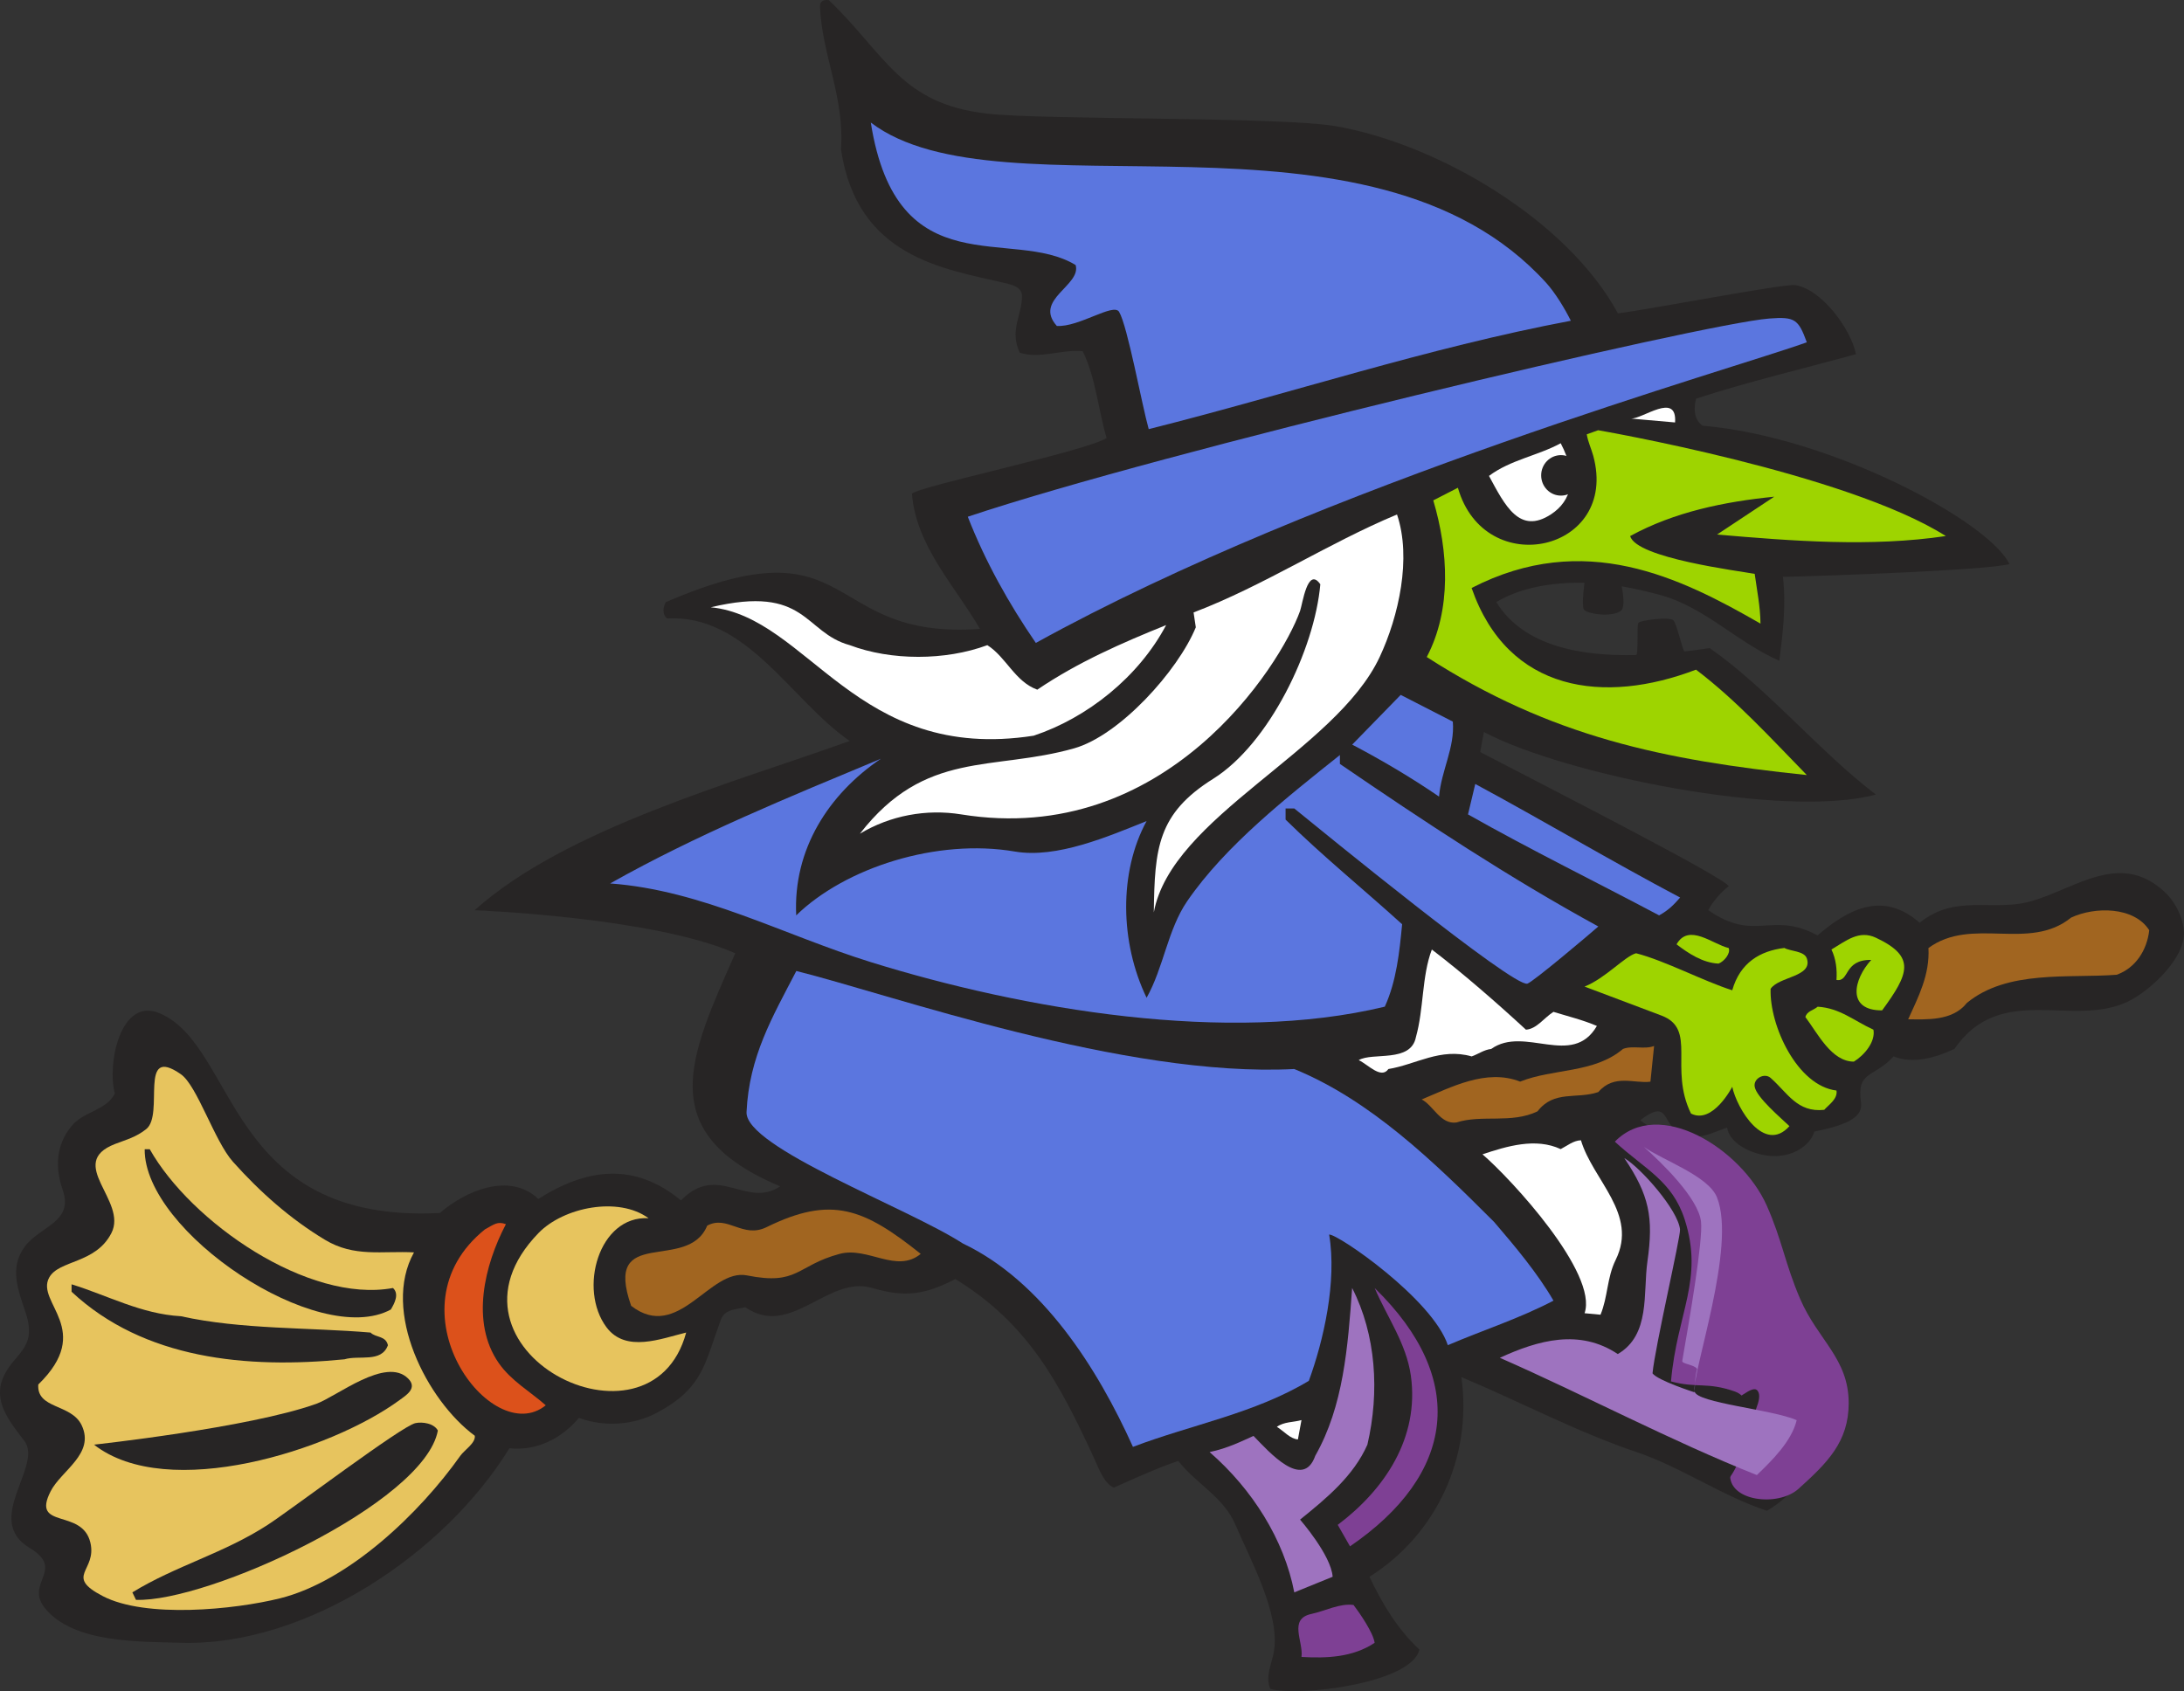 <svg version="1.1" id="Layer_1" x="0px" y="0px" width="140.005px" height="108.428px" viewBox="4.995 5 140.005 108.428" enable-background="new 4.995 5 140.005 108.428" xml:space="preserve" xmlns="http://www.w3.org/2000/svg" xmlns:xlink="http://www.w3.org/1999/xlink">
  <rect x="4.995" y="5" width="140.005" height="108.428" fill="#333333" stroke="none"/>
  <g>
    <polygon fill="#FFFFFF" points="107.248,42.441 108.076,42.516 108.197,43.814 107.199,43.764 "/>
    <polygon fill="#FFFFFF" points="110.533,45.586 111.943,45.436 112.259,46.833 110.703,46.958 "/>
    <path fill="#272525" d="M58.125,5.005c3.697,3.562,4.605,6.646,10.163,7.282c3.662,0.418,18.782,0.18,22.366,0.808&#xD;&#xA;&#x9;c6.508,1.141,14.816,6.003,18.055,11.994c1.773-0.198,10.65-1.918,11.369-1.808c1.688,0.258,3.564,2.811,3.896,4.426&#xD;&#xA;&#x9;c-3.42,0.947-6.879,1.75-10.257,2.856c-0.209,0.881-0.01,1.406,0.408,1.729c8.205,0.692,18.345,6.11,19.688,8.876&#xD;&#xA;&#x9;c-1.558,0.399-11.812,0.761-14.525,0.817c0.215,1.804-0.004,3.588-0.229,5.378c-2.703-1.173-4.814-3.471-7.705-4.236&#xD;&#xA;&#x9;c-0.734-0.195-1.613-0.4-2.402-0.536c0,0,0.289,1.313-0.049,1.572c-0.572,0.438-2.238,0.2-2.383-0.1&#xD;&#xA;&#x9;c-0.146-0.3,0.047-1.697,0.047-1.697c-1.904-0.041-4.033,0.256-5.652,1.237c1.762,2.855,5.465,3.476,8.961,3.395&#xD;&#xA;&#x9;c0.162-0.004,0.031-1.894,0.148-2.065c0.119-0.171,1.994-0.396,2.233-0.171c0.244,0.224,0.604,2.021,0.732,2.005&#xD;&#xA;&#x9;c0.565-0.066,1.106-0.139,1.608-0.212c3.703,2.582,7.058,6.657,10.648,9.387c-5.838,1.596-20.047-1.299-25.127-4.009l-0.234,1.285&#xD;&#xA;&#x9;c3.463,1.809,16.014,8.212,15.922,8.612c-0.41,0.289-1.078,1.039-1.303,1.525c3.012,2.096,4.016,0.019,7.008,1.619&#xD;&#xA;&#x9;c2.035-1.76,4.236-2.836,6.543-0.81c2.312-1.884,4.68-0.68,7.146-1.381c2.84-0.805,5.729-3.269,8.586-0.57&#xD;&#xA;&#x9;c0.66,0.621,1.146,1.597,1.207,2.522c0.107,1.702-2.203,3.812-3.574,4.474c-3.562,1.721-8.162-1.268-11.139,3.045&#xD;&#xA;&#x9;c-1.199,0.549-2.611,0.989-3.896,0.478c-1.277,1.398-2.381,0.899-2.09,2.952c0.123,0.868-0.703,1.418-2.99,1.865&#xD;&#xA;&#x9;c-0.291,1.049-1.961,2.149-4.156,1.229c-0.623-0.264-1.307-0.743-1.438-1.477c-0.885,0.27-1.881,0.914-2.785,0.332&#xD;&#xA;&#x9;c-1.49-0.212-0.742-2.382-2.783-0.809c2.478,1.962,6.525,1.494,7.006,5.521c0.437,3.628-0.1,7.396-1.205,10.854&#xD;&#xA;&#x9;c1.371,0.38,5.693,1.055,6.449,1.81c-0.33,2.756-1.723,5.454-4.129,6.854c-2.811-0.913-5.473-2.786-8.354-3.76&#xD;&#xA;&#x9;c-3.857-1.305-7.479-3.237-11.232-4.809c0.715,5.125-1.598,10.098-5.893,12.803c0.811,1.715,1.812,3.381,3.201,4.665&#xD;&#xA;&#x9;c-0.484,2.171-7.729,3.037-9.559,2.522c-0.341-0.811,0.096-1.602,0.229-2.381c0.42-2.428-1.521-5.926-2.462-8.139&#xD;&#xA;&#x9;c-0.745-1.769-2.534-2.643-3.663-4.096c-1.248,0.387-4.132,1.715-4.132,1.715c-0.629-0.265-0.979-1.261-1.252-1.855&#xD;&#xA;&#x9;c-2.232-4.844-4.236-8.659-8.91-11.52c-1.957,1.01-3.246,1.189-5.337,0.57c-2.833-0.837-5.224,3.259-8.122,1.236&#xD;&#xA;&#x9;c-0.595,0.142-1.322,0.113-1.578,0.812c-1.037,2.819-1.124,4.358-4.084,5.949c-1.51,0.811-3.407,0.928-5.012,0.333&#xD;&#xA;&#x9;c-1.114,1.336-2.724,2.134-4.455,1.949c-4.16,6.785-13.059,12.717-21.069,12.472c-2.666-0.082-6.836,0.028-8.678-2.188&#xD;&#xA;&#x9;c-1.383-1.666,1.349-2.473-1.021-3.904c-2.977-1.799,0.893-5.25-0.325-6.854c-0.791-1.043-1.95-2.375-1.438-3.854&#xD;&#xA;&#x9;c0.609-1.766,2.321-1.912,1.532-4.331c-0.478-1.466-1.078-2.856-0.093-4.236c0.963-1.351,3.182-1.573,2.459-3.664&#xD;&#xA;&#x9;c-0.496-1.438-0.442-2.864,0.558-4.094c0.776-0.954,2.233-0.995,2.784-2.094c-0.511-1.833,0.335-6.224,2.877-5.142&#xD;&#xA;&#x9;c4.99,2.122,4.263,13.5,17.959,12.804c1.588-1.39,4.457-2.662,6.312-0.902c3.125-1.979,6.164-2.363,9.142,0.095&#xD;&#xA;&#x9;c2.373-2.435,4.189,0.552,6.358-0.901c-8.183-3.444-5.804-8.309-2.877-14.944c-5.272-2.325-16.707-2.761-16.707-2.761&#xD;&#xA;&#x9;c5.821-5.228,16.576-8.164,24.039-10.851c-3.761-2.595-6.582-8.139-11.694-7.854c-0.338-0.25-0.269-0.725-0.093-1.046&#xD;&#xA;&#x9;c12.384-5.347,9.951,2.451,20.141,1.713c-1.612-2.778-4.081-5.282-4.362-8.663c0.415-0.479,11.042-2.693,12.481-3.57&#xD;&#xA;&#x9;c-0.542-1.845-0.687-3.822-1.529-5.568c-1.335-0.145-2.722,0.516-4.037,0.096c-0.689-1.479,0.163-2.381,0.139-3.665&#xD;&#xA;&#x9;c-0.01-0.559-0.696-0.712-1.114-0.809c-3.903-0.915-9.452-1.632-10.488-8.568c0.242-3.312-1.212-6.045-1.346-9.137&#xD;&#xA;&#x9;C57.55,5.048,57.809,4.979,58.125,5.005z"/>
    <path fill="#5B76DF" d="M105.693,25.565c-9.217,1.74-17.988,4.67-27.06,6.949c-0.442-1.569-1.354-6.61-1.899-7.521&#xD;&#xA;&#x9;c-0.355-0.592-2.583,0.996-3.991,0.905c-1.514-1.693,1.579-2.588,1.207-3.903c-4.058-2.484-11.454,1.487-13.133-9.138&#xD;&#xA;&#x9;c8.355,6.366,31.998-2.167,43.299,10.28C104.695,23.779,105.307,24.784,105.693,25.565z"/>
    <path fill="#5B76DF" d="M120.82,26.946c-4.469,1.63-30.896,9.033-49.423,19.276c-1.734-2.525-3.242-5.221-4.362-8.091&#xD;&#xA;&#x9;c12.41-4.161,47.053-12.368,51.373-12.708C120.066,25.292,120.281,25.477,120.82,26.946z"/>
    <ellipse fill="#272525" cx="112.204" cy="32.043" rx="0.724" ry="0.742"/>
    <path fill="#FFFFFF" d="M112.375,32.086l-2.84-0.25C110.279,31.884,112.514,30.087,112.375,32.086z"/>
    <path fill="#9ED400" d="M107.443,32.585c0,0,15.895,2.736,22.289,6.784c-4.812,0.716-9.844,0.318-14.666-0.096&#xD;&#xA;&#x9;c1.252-0.823,3.666-2.427,3.666-2.427c-3.181,0.32-6.394,0.969-9.234,2.523c0.375,1.419,7.021,2.241,7.982,2.426&#xD;&#xA;&#x9;c0.146,1.062,0.362,2.113,0.371,3.189c-5.127-2.952-11.285-6.011-18.519-2.285c2.332,6.718,8.53,7.477,14.385,5.236&#xD;&#xA;&#x9;c2.603,1.976,4.82,4.419,7.103,6.758c-9.205-0.959-16.42-2.454-24.363-7.567c1.609-3.062,1.377-6.811,0.418-10.043l1.578-0.81&#xD;&#xA;&#x9;c1.721,6.019,10.346,4.091,8.678-2.046c-0.131-0.479-0.33-0.867-0.418-1.38L107.443,32.585z"/>
    <path fill="#FFFFFF" d="M104.425,37.975c-2.021,1.321-2.948-0.55-3.979-2.462c1.379-1.033,3.111-1.287,4.598-2.094&#xD;&#xA;&#x9;C106.177,35.579,105.732,37.12,104.425,37.975z"/>
    <path fill="#FFFFFF" d="M78.96,63.499c0.054-4.118,0.24-6.334,3.808-8.567c3.584-2.245,6.5-8.283,6.866-12.471&#xD;&#xA;&#x9;c-0.819-1.176-1.141,1.273-1.299,1.713c-1.244,3.482-8.629,15.16-21.718,13.042c-2.234-0.362-4.549,0.068-6.497,1.237&#xD;&#xA;&#x9;c4.193-5.405,8.5-3.988,13.736-5.474c2.916-0.828,6.647-4.961,7.796-7.759l-0.143-0.952c4.516-1.72,8.59-4.423,13.041-6.282&#xD;&#xA;&#x9;c0.947,2.798,0.109,6.53-1.111,9.139C90.613,53.159,80.082,57.366,78.96,63.499z"/>
    <ellipse fill="#272525" cx="105.059" cy="35.479" rx="1.268" ry="1.298"/>
    <path fill="#FFFFFF" d="M59.47,46.365c2.645,0.999,6.126,0.999,8.818,0c1.206,0.762,1.763,2.332,3.202,2.854&#xD;&#xA;&#x9;c2.599-1.762,5.43-2.999,8.26-4.141c-1.764,3.332-5.057,5.95-8.492,7.092c-11.406,1.773-14.422-7.608-20.698-8.234&#xD;&#xA;&#x9;C56.737,42.466,56.5,45.555,59.47,46.365z"/>
    <path fill="#5B76DF" d="M98.128,51.267c0.14,1.667-0.744,3.142-0.883,4.807c-1.81-1.237-3.666-2.333-5.568-3.332l3.109-3.189&#xD;&#xA;&#x9;L98.128,51.267z"/>
    <path fill="#5B76DF" d="M90.889,53.979c5.391,3.686,10.846,7.297,16.567,10.423c-0.537,0.477-4.192,3.563-4.549,3.666&#xD;&#xA;&#x9;c-0.896,0.256-13.308-9.907-14.943-11.233h-0.557v0.714c2.389,2.353,4.991,4.459,7.471,6.71c-0.172,1.792-0.36,3.633-1.11,5.284&#xD;&#xA;&#x9;c-10.047,2.428-23.158,0.186-32.952-2.856c-5.599-1.739-10.815-4.612-16.707-5.044c5.565-3.138,11.483-5.546,17.356-7.996&#xD;&#xA;&#x9;c-3.353,2.269-5.638,5.814-5.429,10.043c3.134-3.057,9.025-4.95,14.015-4.093c2.692,0.461,5.979-0.967,8.446-1.952&#xD;&#xA;&#x9;c-1.781,3.268-1.711,7.778,0,11.328c1.092-1.939,1.349-4.362,2.599-6.188c2.461-3.588,6.438-6.697,9.793-9.376V53.979z"/>
    <path fill="#5B76DF" d="M112.699,62.547c-0.418,0.476-0.742,0.809-1.346,1.143c-4.037-2.142-8.213-4.189-12.252-6.473l0.465-1.952&#xD;&#xA;&#x9;C103.977,57.645,108.291,60.215,112.699,62.547z"/>
    <path fill="#A16520" d="M142.771,64.641c-0.141,1.285-0.881,2.428-2.088,2.856c-3.062,0.237-7.01-0.333-9.604,1.809&#xD;&#xA;&#x9;c-0.931,1.189-2.646,1.047-3.761,1.047c0.648-1.428,1.394-2.855,1.3-4.569c2.784-2.047,6.45,0.238,9.144-1.951&#xD;&#xA;&#x9;C139.291,63.118,141.796,63.118,142.771,64.641z"/>
    <path fill="#9ED400" d="M125.648,69.781c-2.297,0.013-1.834-1.994-0.697-3.236c-1.791-0.023-1.379,1.433-2.229,1.285&#xD;&#xA;&#x9;c0.045-0.664-0.031-1.35-0.324-1.951c0.951-0.565,1.771-1.265,2.854-0.755C127.828,66.338,127.373,67.425,125.648,69.781z"/>
    <path fill="#9ED400" d="M115.811,65.783c0.141,0.333-0.278,0.856-0.65,0.999c-1.021-0.047-1.947-0.666-2.691-1.236&#xD;&#xA;&#x9;C113.257,64.165,114.789,65.546,115.811,65.783z"/>
    <path fill="#9ED400" d="M118.5,68.4c-0.08,2.351,1.703,6.216,4.223,6.521c0.084,0.537-0.48,0.897-0.787,1.237&#xD;&#xA;&#x9;c-1.731,0.183-2.336-1.075-3.436-2.047c-0.389-0.346-1.119,0.027-1.02,0.57c0.125,0.688,1.707,2.021,2.227,2.522&#xD;&#xA;&#x9;c-1.611,1.805-3.373-1.135-3.666-2.522c0,0-1.246,2.43-2.645,1.715c-1.437-2.933,0.42-5.418-1.902-6.286l-4.92-1.855&#xD;&#xA;&#x9;c1.346-0.536,2.572-1.938,3.301-2.137c1.85,0.475,4.348,1.8,6.166,2.374c0.502-1.774,1.791-2.526,3.342-2.713&#xD;&#xA;&#x9;c0.385,0.219,1.273,0.186,1.438,0.667C121.227,67.638,119.027,67.604,118.5,68.4z"/>
    <path fill="#FFFFFF" d="M102.816,71.019c0.692-0.048,1.16-0.762,1.762-1.143c0.928,0.286,1.904,0.523,2.785,0.904&#xD;&#xA;&#x9;c-1.578,2.713-4.641-0.047-6.775,1.475c-0.463,0.049-0.836,0.334-1.252,0.478c-1.996-0.571-3.574,0.523-5.338,0.809&#xD;&#xA;&#x9;c-0.465,0.667-1.299-0.285-1.902-0.571c0.881-0.523,3.342,0.191,3.666-1.476c0.51-1.808,0.371-3.902,1.021-5.615&#xD;&#xA;&#x9;C98.777,67.401,100.958,69.306,102.816,71.019z"/>
    <path fill="#5B76DF" d="M87.964,73.541c4.873,2,8.91,5.9,12.81,9.805c1.348,1.571,2.785,3.284,3.807,5.047&#xD;&#xA;&#x9;c-2.184,1.144-4.548,1.902-6.773,2.854c-0.977-2.951-7.055-7.14-7.609-7.093c0.511,3.027-0.364,6.82-1.301,9.379&#xD;&#xA;&#x9;c-3.479,2.094-7.52,2.808-11.276,4.234c-2.273-5.048-5.8-10.613-10.905-13.041c-3.527-2.285-13.97-6.16-13.865-8.425&#xD;&#xA;&#x9;c0.166-3.571,1.66-6.095,3.192-9.046C62.163,68.781,77.078,74.107,87.964,73.541z"/>
    <path fill="#9ED400" d="M125.091,71.019c0.14,0.762-0.559,1.618-1.254,2.048c-1.438,0-2.319-1.811-3.108-2.857&#xD;&#xA;&#x9;c0.092-0.381,0.513-0.428,0.789-0.665C122.957,69.638,123.837,70.448,125.091,71.019z"/>
    <path fill="#A16520" d="M110.796,74.352c-1.021,0.143-2.319-0.523-3.34,0.666c-1.394,0.476-2.832-0.144-3.897,1.236&#xD;&#xA;&#x9;c-1.672,0.809-3.574,0.189-5.199,0.715c-1.021,0.143-1.482-1.096-2.228-1.477c1.854-0.762,4.13-1.999,6.312-1.143&#xD;&#xA;&#x9;c2.137-0.856,4.733-0.522,6.594-2.096c0.604-0.237,1.391,0.049,1.992-0.189L110.796,74.352z"/>
    <path fill="#E7C45E" d="M31.534,85.298c-2.098,3.774,0.832,9.5,3.898,11.757c0.061,0.467-0.666,0.913-0.928,1.283&#xD;&#xA;&#x9;c-2.612,3.691-7.164,8.046-11.556,9.139c-2.932,0.729-8.617,1.295-11.37-0.144c-2.491-1.3-0.355-1.592-0.789-3.426&#xD;&#xA;&#x9;c-0.526-2.228-3.807-0.812-2.552-3.284c0.681-1.342,2.856-2.404,1.996-4.236c-0.657-1.397-2.892-1.025-2.784-2.617&#xD;&#xA;&#x9;c3.609-3.514-0.181-5.242,0.696-6.854c0.622-1.143,2.974-0.872,3.991-2.855c1.062-2.068-2.938-4.482,0.232-5.713&#xD;&#xA;&#x9;c0.754-0.291,1.322-0.424,1.995-0.951c1.2-0.938-0.544-5.455,2.228-3.521c1.048,0.732,2.151,4.287,3.341,5.617&#xD;&#xA;&#x9;c1.748,1.952,3.666,3.653,5.894,4.997C27.713,85.626,29.476,85.191,31.534,85.298z"/>
    <path fill="#FFFFFF" d="M106.341,78.109c0.765,2.572,3.681,4.72,2.229,7.664c-0.569,1.152-0.495,2.369-0.975,3.521l-1.021-0.096&#xD;&#xA;&#x9;c0.879-2.556-4.701-8.604-6.545-10.188c1.578-0.524,3.41-1.081,5.014-0.334C105.464,78.461,105.848,78.13,106.341,78.109z"/>
    <path fill="#7E4094" d="M108.514,78.199c1.922,1.771,3.674,2.496,4.478,4.99c1.239,3.867-0.485,5.938-0.878,10.381&#xD;&#xA;&#x9;c1.656,0.449,2.312,0.021,4.09,0.646c1.752,0.624-0.072,3.346-0.291,5.24c-0.195,1.796,3.062,2.193,4.379,0.997&#xD;&#xA;&#x9;c1.822-1.646,3.213-2.993,3.213-5.489c0-2.867-1.975-4.042-3.113-6.688c-0.975-2.271-1.146-3.741-2.143-5.987&#xD;&#xA;&#x9;C116.639,78.673,111.335,75.305,108.514,78.199z"/>
    <path fill="#272525" d="M115.714,94.868l-1.362,4.491c0.438,0.324,0.901,1.123,1.268,0.699c0.877-0.998,1.117-2.197,1.461-3.494&#xD;&#xA;&#x9;c0.146-0.623,0.973-1.896,0.584-2.396C117.32,93.721,116.275,94.968,115.714,94.868z"/>
    <path fill="#9E73BF" d="M120.171,96.055c-0.325,1.359-1.588,2.59-2.553,3.521c-5.606-2.234-10.949-5.092-16.476-7.52&#xD;&#xA;&#x9;c2.476-1.136,5.109-1.871,7.562-0.24c2.107-1.235,1.609-3.912,1.9-5.948c0.401-2.812,0.115-4.244-1.482-6.615&#xD;&#xA;&#x9;c1.062,0.623,3.438,3.324,3.57,4.57c0.051,0.442-1.619,7.603-1.762,9.231c0.328,0.456,2.688,1.215,2.688,1.215&#xD;&#xA;&#x9;c0.037-0.219,0-0.873,0.17-1.498c-0.17-0.279-0.982-0.319-0.953-0.511c0.479-2.741,1.33-7.704,1.205-8.915&#xD;&#xA;&#x9;c-0.154-1.519-2.568-3.839-3.666-4.81c1.195,0.846,4.139,1.856,4.688,3.235c1.263,3.153-1.608,11.188-1.434,12.443&#xD;&#xA;&#x9;C113.738,94.949,118.619,95.368,120.171,96.055z"/>
    <path fill="#272525" d="M14.594,78.682c2.63,4.666,10.153,9.906,15.593,8.899c0.422,0.39,0.088,1.001-0.139,1.381&#xD;&#xA;&#x9;c-4.63,2.519-15.837-4.991-15.778-10.28H14.594z"/>
    <path fill="#E7C45E" d="M46.569,83.107c-3.189-0.183-4.522,4.555-2.692,6.996c1.242,1.653,3.51,0.719,5.105,0.334&#xD;&#xA;&#x9;c-2.27,8.418-16.689,1.07-9.467-6.379C41.129,82.395,44.646,81.695,46.569,83.107z"/>
    <path fill="#A16520" d="M64.019,85.393c-1.555,1.279-3.388-0.483-5.198,0c-2.779,0.746-2.641,2.043-5.94,1.381&#xD;&#xA;&#x9;c-2.398-0.479-4.387,4.304-7.425,1.951c-1.842-5.235,3.621-2.089,4.873-5.141c1.302-0.709,2.275,0.848,3.806,0.096&#xD;&#xA;&#x9;C58.313,81.626,60.381,82.494,64.019,85.393z"/>
    <path fill="#DC511B" d="M37.427,83.488c-1.372,2.611-2.281,6.281-0.464,8.9c0.796,1.146,1.993,1.812,3.017,2.713&#xD;&#xA;&#x9;c-3.481,2.84-10.199-6.203-3.898-11.279C36.689,83.489,36.888,83.295,37.427,83.488z"/>
    <path fill="#272525" d="M16.59,89.391c3.852,0.856,8.214,0.713,12.159,1.047c0.325,0.334,0.974,0.19,1.114,0.812&#xD;&#xA;&#x9;c-0.418,1.146-1.856,0.619-2.785,0.903c-6.265,0.617-12.854,0-17.495-4.332v-0.477C11.903,88.059,14.039,89.247,16.59,89.391z"/>
    <path fill="#9E73BF" d="M92.652,97.625c-0.883,1.999-2.603,3.426-4.316,4.807c0,0,1.996,2.284,2.088,3.664l-2.459,1&#xD;&#xA;&#x9;c-0.65-3.38-2.691-6.615-5.43-8.996c1.16-0.234,2.135-0.733,2.816-1.035c0.973,0.998,3.17,3.514,3.959,1.273&#xD;&#xA;&#x9;c1.809-3.188,2.088-6.947,2.364-10.757C93.208,90.581,93.441,94.245,92.652,97.625z"/>
    <path fill="#7E4094" d="M91.537,104.145l-0.787-1.379c3.01-2.259,5.244-5.589,4.688-9.564c-0.291-2.062-1.521-3.749-2.319-5.617&#xD;&#xA;&#x9;C99.141,93.448,98.266,99.542,91.537,104.145z"/>
    <path fill="#272525" d="M11.021,97.625c0,0,9.929-1.075,14.247-2.617c1.334-0.479,4.468-3.05,5.894-1.619&#xD;&#xA;&#x9;c0.614,0.616-0.121,1.062-0.557,1.381C26.21,97.996,15.742,101.312,11.021,97.625z"/>
    <path fill="#FFFFFF" d="M88.197,97.291c-0.512-0.047-0.883-0.523-1.348-0.809c0.465-0.334,1.067-0.287,1.577-0.432L88.197,97.291z"/>
    <path fill="#272525" d="M33.064,96.721c-0.864,4.663-14.76,11.029-19.352,10.854l-0.232-0.479c2.799-1.716,5.857-2.498,8.678-4.33&#xD;&#xA;&#x9;c1.545-1.004,8.586-6.334,9.467-6.521C32.073,96.148,32.819,96.257,33.064,96.721z"/>
    <path fill="#7E4094" d="M93.115,110.332c-1.406,0.932-3.064,0.996-4.688,0.904c0.132-1-0.864-2.443,0.648-2.76&#xD;&#xA;&#x9;c0.862-0.185,1.807-0.692,2.688-0.572C92.139,108.393,93.037,109.691,93.115,110.332z"/>
  </g>
</svg>